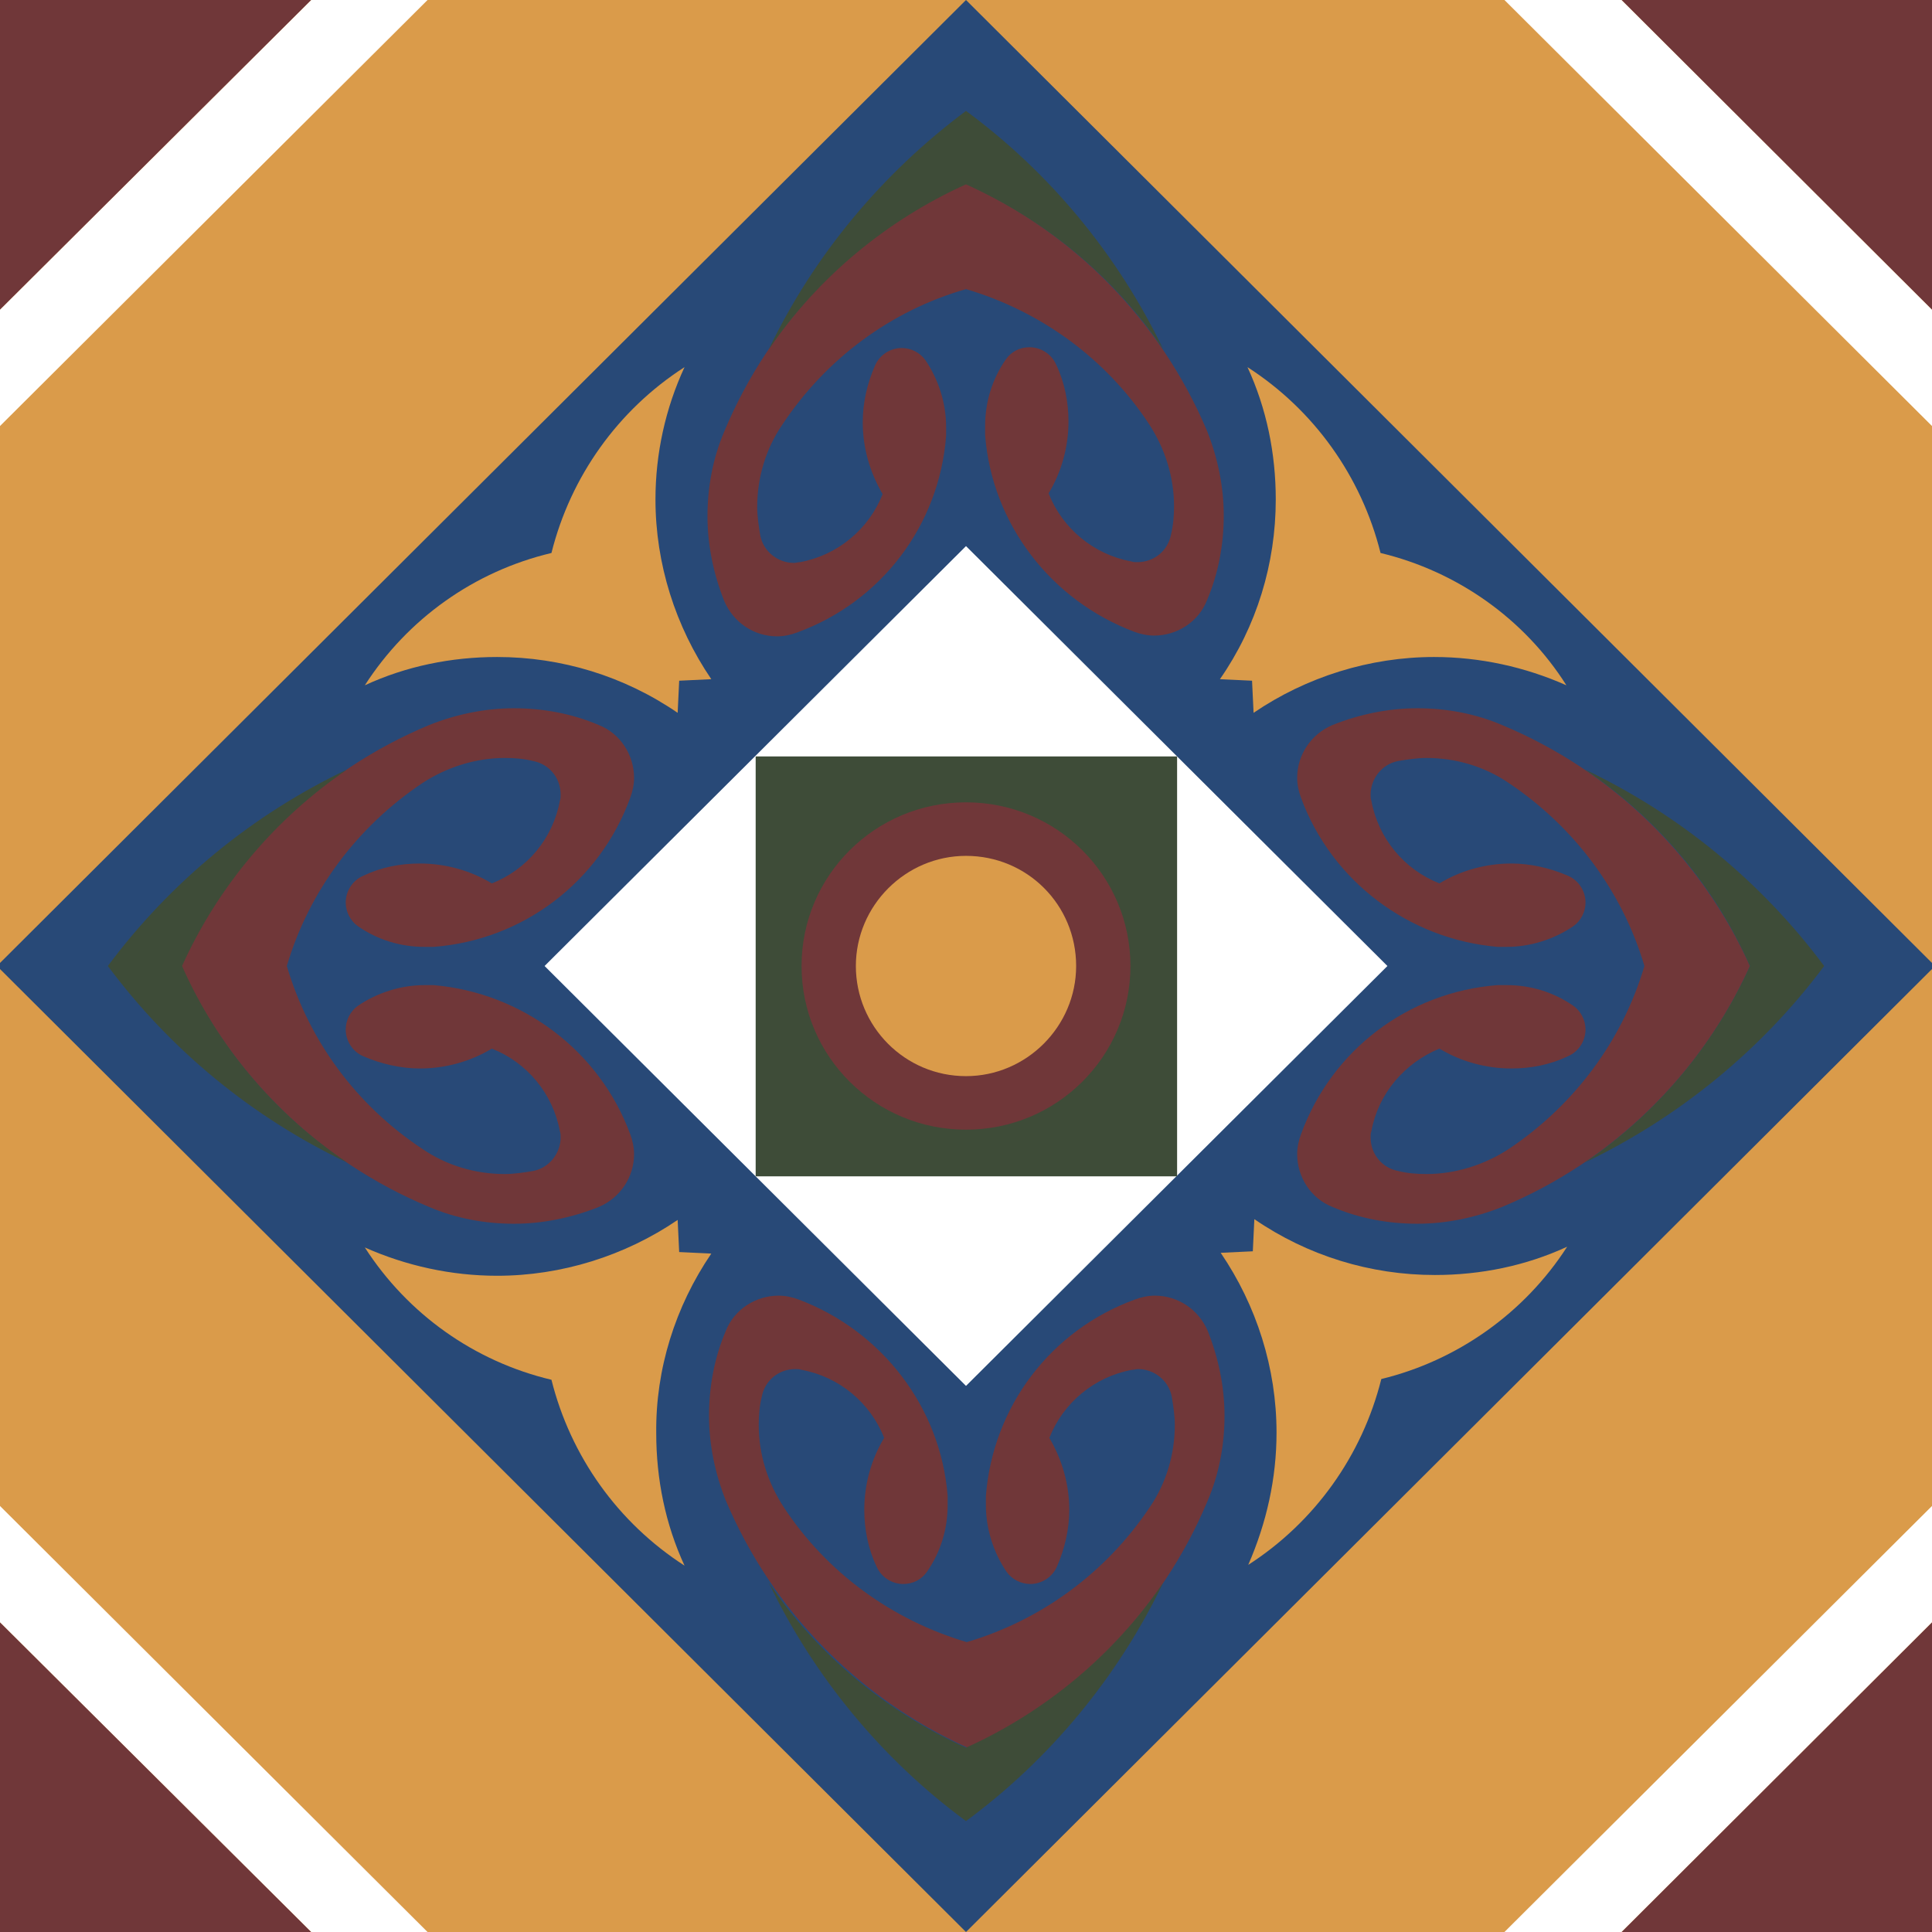 <?xml version="1.0" encoding="utf-8"?>
<!-- Generator: Adobe Illustrator 27.0.1, SVG Export Plug-In . SVG Version: 6.00 Build 0)  -->
<svg version="1.1" id="Camada_1" xmlns="http://www.w3.org/2000/svg" xmlns:xlink="http://www.w3.org/1999/xlink" x="0px" y="0px"
	 viewBox="0 0 252.6 252.6" style="enable-background:new 0 0 252.6 252.6;" xml:space="preserve">
<style type="text/css">
	.st0{fill:#DA9B4A;}
	.st1{fill:#703739;}
	.st2{fill:#FFFFFF;}
	.st3{fill:#284977;}
	.st4{fill:#3E4C38;}
</style>
<g>
	<rect x="-0.4" class="st0" width="253.4" height="252.6"/>
	<polygon class="st1" points="40.7,0 -0.4,0 -0.4,40.9 	"/>
	<polygon class="st1" points="253,0 212,0 253,40.9 	"/>
	<polygon class="st1" points="253,211.7 212,252.6 253,252.6 	"/>
	<polygon class="st1" points="-0.4,211.7 -0.4,252.6 40.7,252.6 	"/>
	<polygon class="st2" points="212,0 196.7,0 253,56.1 253,40.9 	"/>
	<polygon class="st2" points="253,211.7 253,196.5 196.7,252.6 212,252.6 	"/>
	<polygon class="st2" points="-0.4,196.5 -0.4,211.7 40.7,252.6 55.9,252.6 	"/>
	<polygon class="st2" points="55.9,0 40.7,0 -0.4,40.9 -0.4,56.1 	"/>
	<polygon class="st3" points="126.3,252.6 253,126.3 126.3,0 -0.4,126.3 	"/>
	<polygon class="st2" points="71.2,126.3 126.3,181.2 181.4,126.3 126.3,71.4 	"/>
	<path class="st0" d="M93,163.9l-4.2-0.2l-0.2-4.2c-6.9,4.7-15.2,7.3-23.6,7.3c-6,0-11.9-1.3-17.3-3.7v0
		c5.6,8.7,14.3,14.9,24.4,17.3h0c2.5,10,8.7,18.7,17.4,24.3h0c-2.5-5.4-3.7-11.3-3.7-17.3C85.7,179,88.3,170.8,93,163.9L93,163.9z"
		/>
	<path class="st1" d="M157.9,196.2c1.5-3.5,2.2-7.3,2.2-11.1c0-3.8-0.8-7.6-2.2-11.1v0c-1.2-2.8-3.9-4.6-6.9-4.6
		c-0.9,0-1.8,0.2-2.6,0.5l0,0c-11,4-18.6,14-19.5,25.7v0c0,0.4,0,0.8,0,1.2c0,3.1,1,6.2,2.7,8.7h0c0.7,1,1.9,1.6,3.1,1.6
		c1.5,0,2.9-0.9,3.5-2.3h0c1-2.3,1.6-4.8,1.6-7.4c0-3.3-0.9-6.5-2.6-9.4l0,0c1.8-4.6,5.9-8,10.8-8.9l0,0c0.3,0,0.5-0.1,0.8-0.1
		c2.1,0,4,1.5,4.4,3.6l0,0c0.2,1.2,0.4,2.5,0.4,3.7c0,3.8-1.1,7.6-3.3,10.8v0c-5.7,8.5-14.1,14.7-23.9,17.6h0
		c-9.8-2.9-18.3-9.1-23.9-17.6l0,0c-2.1-3.2-3.3-6.9-3.3-10.8c0-1.2,0.1-2.5,0.4-3.7v0c0.4-2.1,2.2-3.6,4.4-3.6c0.3,0,0.5,0,0.8,0.1
		h0c4.9,0.9,9,4.3,10.8,8.9l0,0c-1.7,2.8-2.6,6.1-2.6,9.4c0,2.5,0.5,5.1,1.6,7.4h0c0.6,1.4,2,2.3,3.5,2.3c1.3,0,2.4-0.6,3.1-1.6h0
		c1.8-2.6,2.7-5.6,2.7-8.7c0-0.4,0-0.8,0-1.2l0,0c-0.9-11.6-8.6-21.6-19.5-25.7l0,0c-0.8-0.3-1.7-0.5-2.6-0.5c-3,0-5.8,1.8-6.9,4.6
		l0,0c-1.5,3.5-2.2,7.3-2.2,11.1c0,3.8,0.8,7.6,2.2,11.1l0,0c6.1,14.4,17.4,25.9,31.6,32.3h0C140.6,222.1,151.9,210.6,157.9,196.2
		L157.9,196.2z"/>
	<path class="st0" d="M204.9,163c-5.4,2.5-11.3,3.7-17.3,3.7c-8.4,0-16.6-2.5-23.6-7.3l0,0l-0.2,4.2l-4.2,0.2
		c4.7,6.9,7.3,15.1,7.3,23.5c0,6-1.3,11.8-3.7,17.3h0c8.7-5.6,14.9-14.3,17.4-24.3h0C190.5,177.9,199.3,171.7,204.9,163L204.9,163z"
		/>
	<path class="st1" d="M196.4,94.8c-3.5-1.5-7.3-2.2-11.1-2.2s-7.6,0.8-11.1,2.2h0c-2.8,1.2-4.6,3.9-4.6,6.9c0,0.9,0.2,1.8,0.5,2.6
		l0,0c4,10.9,14.1,18.5,25.7,19.5h0c0.4,0,0.8,0,1.2,0c3.1,0,6.2-1,8.7-2.7l0,0c1-0.7,1.6-1.9,1.6-3.1c0-1.5-0.9-2.9-2.3-3.5l0,0
		c-2.3-1-4.9-1.6-7.4-1.6c-3.3,0-6.6,0.9-9.4,2.6h0c-4.6-1.8-8-5.9-8.9-10.8l0,0c-0.1-0.3-0.1-0.5-0.1-0.8c0-2.1,1.5-4,3.6-4.4l0,0
		c1.2-0.2,2.5-0.4,3.7-0.4c3.8,0,7.6,1.1,10.8,3.3h0c8.5,5.7,14.8,14.1,17.7,23.9l0,0c-2.9,9.8-9.2,18.2-17.7,23.9h0
		c-3.2,2.1-7,3.3-10.8,3.3c-1.3,0-2.5-0.1-3.7-0.4h0c-2.1-0.4-3.6-2.2-3.6-4.4c0-0.3,0-0.5,0.1-0.8l0,0c0.9-4.9,4.3-8.9,8.9-10.8h0
		c2.8,1.7,6.1,2.6,9.4,2.6c2.6,0,5.1-0.5,7.4-1.6l0,0c1.4-0.6,2.3-2,2.3-3.5c0-1.2-0.6-2.4-1.6-3.1h0c-2.6-1.8-5.6-2.7-8.7-2.7
		c-0.4,0-0.8,0-1.2,0l0,0c-11.7,0.9-21.7,8.5-25.7,19.5l0,0c-0.3,0.8-0.5,1.7-0.5,2.6c0,3,1.8,5.8,4.6,6.9l0,0
		c3.5,1.5,7.3,2.2,11.1,2.2s7.6-0.8,11.1-2.2l0,0c14.4-6,26-17.3,32.4-31.5v0C222.4,112.1,210.8,100.8,196.4,94.8L196.4,94.8z"/>
	<path class="st0" d="M180.5,72.3c-2.5-10-8.7-18.7-17.4-24.3l0,0c2.5,5.4,3.7,11.3,3.7,17.3c0,8.4-2.5,16.6-7.3,23.5l0,0l4.2,0.2
		l0.2,4.2c6.9-4.7,15.2-7.3,23.6-7.3c6,0,11.9,1.3,17.3,3.7h0C199.3,80.9,190.5,74.7,180.5,72.3L180.5,72.3z"/>
	<path class="st1" d="M126.3,37.8c9.8,2.9,18.3,9.1,23.9,17.6l0,0c2.1,3.2,3.3,6.9,3.3,10.8c0,1.2-0.1,2.5-0.4,3.7h0
		c-0.4,2.1-2.2,3.6-4.4,3.6c-0.3,0-0.5,0-0.8-0.1l0,0c-4.9-0.9-9-4.3-10.8-8.9l0,0c1.7-2.8,2.6-6.1,2.6-9.4c0-2.5-0.5-5.1-1.6-7.4
		l0,0c-0.6-1.4-2-2.3-3.5-2.3c-1.3,0-2.4,0.6-3.1,1.6h0c-1.8,2.6-2.7,5.6-2.7,8.7c0,0.4,0,0.8,0,1.2l0,0
		c0.9,11.6,8.6,21.6,19.5,25.7l0,0c0.8,0.3,1.7,0.5,2.6,0.5c3,0,5.8-1.8,6.9-4.6l0,0c1.5-3.5,2.2-7.3,2.2-11.1
		c0-3.8-0.8-7.6-2.2-11.1l0,0c-6.1-14.4-17.4-25.9-31.6-32.3h0C112,30.5,100.7,42,94.7,56.4l0,0c-1.5,3.5-2.2,7.3-2.2,11.1
		c0,3.8,0.8,7.6,2.2,11.1l0,0c1.2,2.8,3.9,4.6,6.9,4.6c0.9,0,1.8-0.2,2.6-0.5l0,0c11-4,18.6-14,19.5-25.7l0,0c0-0.4,0-0.8,0-1.2
		c0-3.1-1-6.2-2.7-8.7h0c-0.7-1-1.9-1.6-3.1-1.6c-1.5,0-2.9,0.9-3.5,2.3l0,0c-1,2.3-1.6,4.8-1.6,7.4c0,3.3,0.9,6.5,2.6,9.4l0,0
		c-1.8,4.6-5.9,8-10.8,8.9l0,0c-0.3,0-0.5,0.1-0.8,0.1c-2.1,0-4-1.5-4.4-3.6l0,0c-0.2-1.2-0.4-2.5-0.4-3.7c0-3.8,1.1-7.6,3.3-10.8
		l0,0C108,46.9,116.5,40.6,126.3,37.8L126.3,37.8z"/>
	<path class="st0" d="M89.5,48c-8.7,5.6-14.9,14.3-17.4,24.3h0c-10.1,2.4-18.8,8.6-24.4,17.3l0,0c5.4-2.5,11.3-3.7,17.3-3.7
		c8.4,0,16.6,2.5,23.6,7.3l0,0l0.2-4.2l4.2-0.2c-4.7-6.9-7.3-15.1-7.3-23.5C85.7,59.3,87,53.4,89.5,48L89.5,48z"/>
	<path class="st1" d="M37.5,126.3c2.9-9.8,9.2-18.2,17.7-23.9l0,0c3.2-2.1,7-3.3,10.8-3.3c1.3,0,2.5,0.1,3.7,0.4h0
		c2.1,0.4,3.6,2.2,3.6,4.4c0,0.3,0,0.5-0.1,0.8h0c-0.9,4.9-4.3,9-8.9,10.8l0,0c-2.8-1.7-6.1-2.6-9.4-2.6c-2.6,0-5.1,0.5-7.4,1.6v0
		c-1.4,0.6-2.3,2-2.3,3.5c0,1.2,0.6,2.4,1.6,3.1v0c2.6,1.8,5.6,2.7,8.7,2.7c0.4,0,0.8,0,1.2,0l0,0c11.7-0.9,21.7-8.5,25.7-19.5l0,0
		c0.3-0.8,0.5-1.7,0.5-2.6c0-3-1.8-5.8-4.6-6.9l0,0c-3.5-1.5-7.3-2.2-11.1-2.2c-3.8,0-7.6,0.8-11.1,2.2l0,0
		c-14.4,6-26,17.3-32.4,31.5v0c6.4,14.2,18,25.5,32.4,31.5l0,0c3.5,1.5,7.3,2.2,11.1,2.2c3.8,0,7.6-0.8,11.1-2.2l0,0
		c2.8-1.2,4.6-3.9,4.6-6.9c0-0.9-0.2-1.8-0.5-2.6h0c-4-10.9-14.1-18.5-25.7-19.5l0,0c-0.4,0-0.8,0-1.2,0c-3.1,0-6.2,1-8.7,2.7v0
		c-1,0.7-1.6,1.9-1.6,3.1c0,1.5,0.9,2.9,2.3,3.5v0c2.3,1,4.9,1.6,7.4,1.6c3.3,0,6.6-0.9,9.4-2.6l0,0c4.6,1.8,8,5.9,8.9,10.8h0
		c0.1,0.3,0.1,0.5,0.1,0.8c0,2.1-1.5,4-3.6,4.4l0,0c-1.2,0.2-2.5,0.4-3.7,0.4c-3.8,0-7.6-1.1-10.8-3.3l0,0
		C46.6,144.5,40.4,136.1,37.5,126.3L37.5,126.3z"/>
	<rect x="98.8" y="98.9" class="st4" width="55.1" height="54.9"/>
	<path class="st4" d="M152.1,206.9c-6.4,9.4-15.4,16.9-25.8,21.6h0c-10.4-4.7-19.4-12.1-25.8-21.6l0,0c5.9,12.3,14.8,23.1,25.8,31.2
		l0,0C137.3,230,146.2,219.2,152.1,206.9L152.1,206.9z"/>
	<path class="st4" d="M238.5,126.3c-8.2-11-18.9-19.8-31.3-25.7l0,0c9.5,6.4,17,15.3,21.6,25.7v0c-4.7,10.4-12.2,19.3-21.6,25.7l0,0
		C219.5,146.1,230.3,137.3,238.5,126.3L238.5,126.3z"/>
	<path class="st4" d="M126.3,14.5c-11,8.2-19.9,18.9-25.8,31.2l0,0c6.4-9.4,15.4-16.9,25.8-21.6h0c10.4,4.7,19.4,12.1,25.8,21.6l0,0
		C146.2,33.4,137.3,22.6,126.3,14.5L126.3,14.5z"/>
	<path class="st4" d="M45.4,100.6c-12.4,5.9-23.1,14.7-31.3,25.7l0,0c8.2,11,18.9,19.8,31.3,25.7l0,0c-9.5-6.4-17-15.3-21.6-25.7v0
		C28.5,115.9,36,107,45.4,100.6L45.4,100.6z"/>
	<path class="st1" d="M104.8,126.3c0-11.8,9.6-21.4,21.5-21.4c11.9,0,21.5,9.6,21.5,21.4s-9.6,21.4-21.5,21.4
		C114.4,147.7,104.8,138.1,104.8,126.3L104.8,126.3z"/>
	<path class="st0" d="M111.9,126.3c0-7.9,6.5-14.4,14.4-14.4c8,0,14.4,6.4,14.4,14.4c0,7.9-6.5,14.4-14.4,14.4
		C118.3,140.7,111.9,134.2,111.9,126.3L111.9,126.3z"/>
</g>
</svg>
